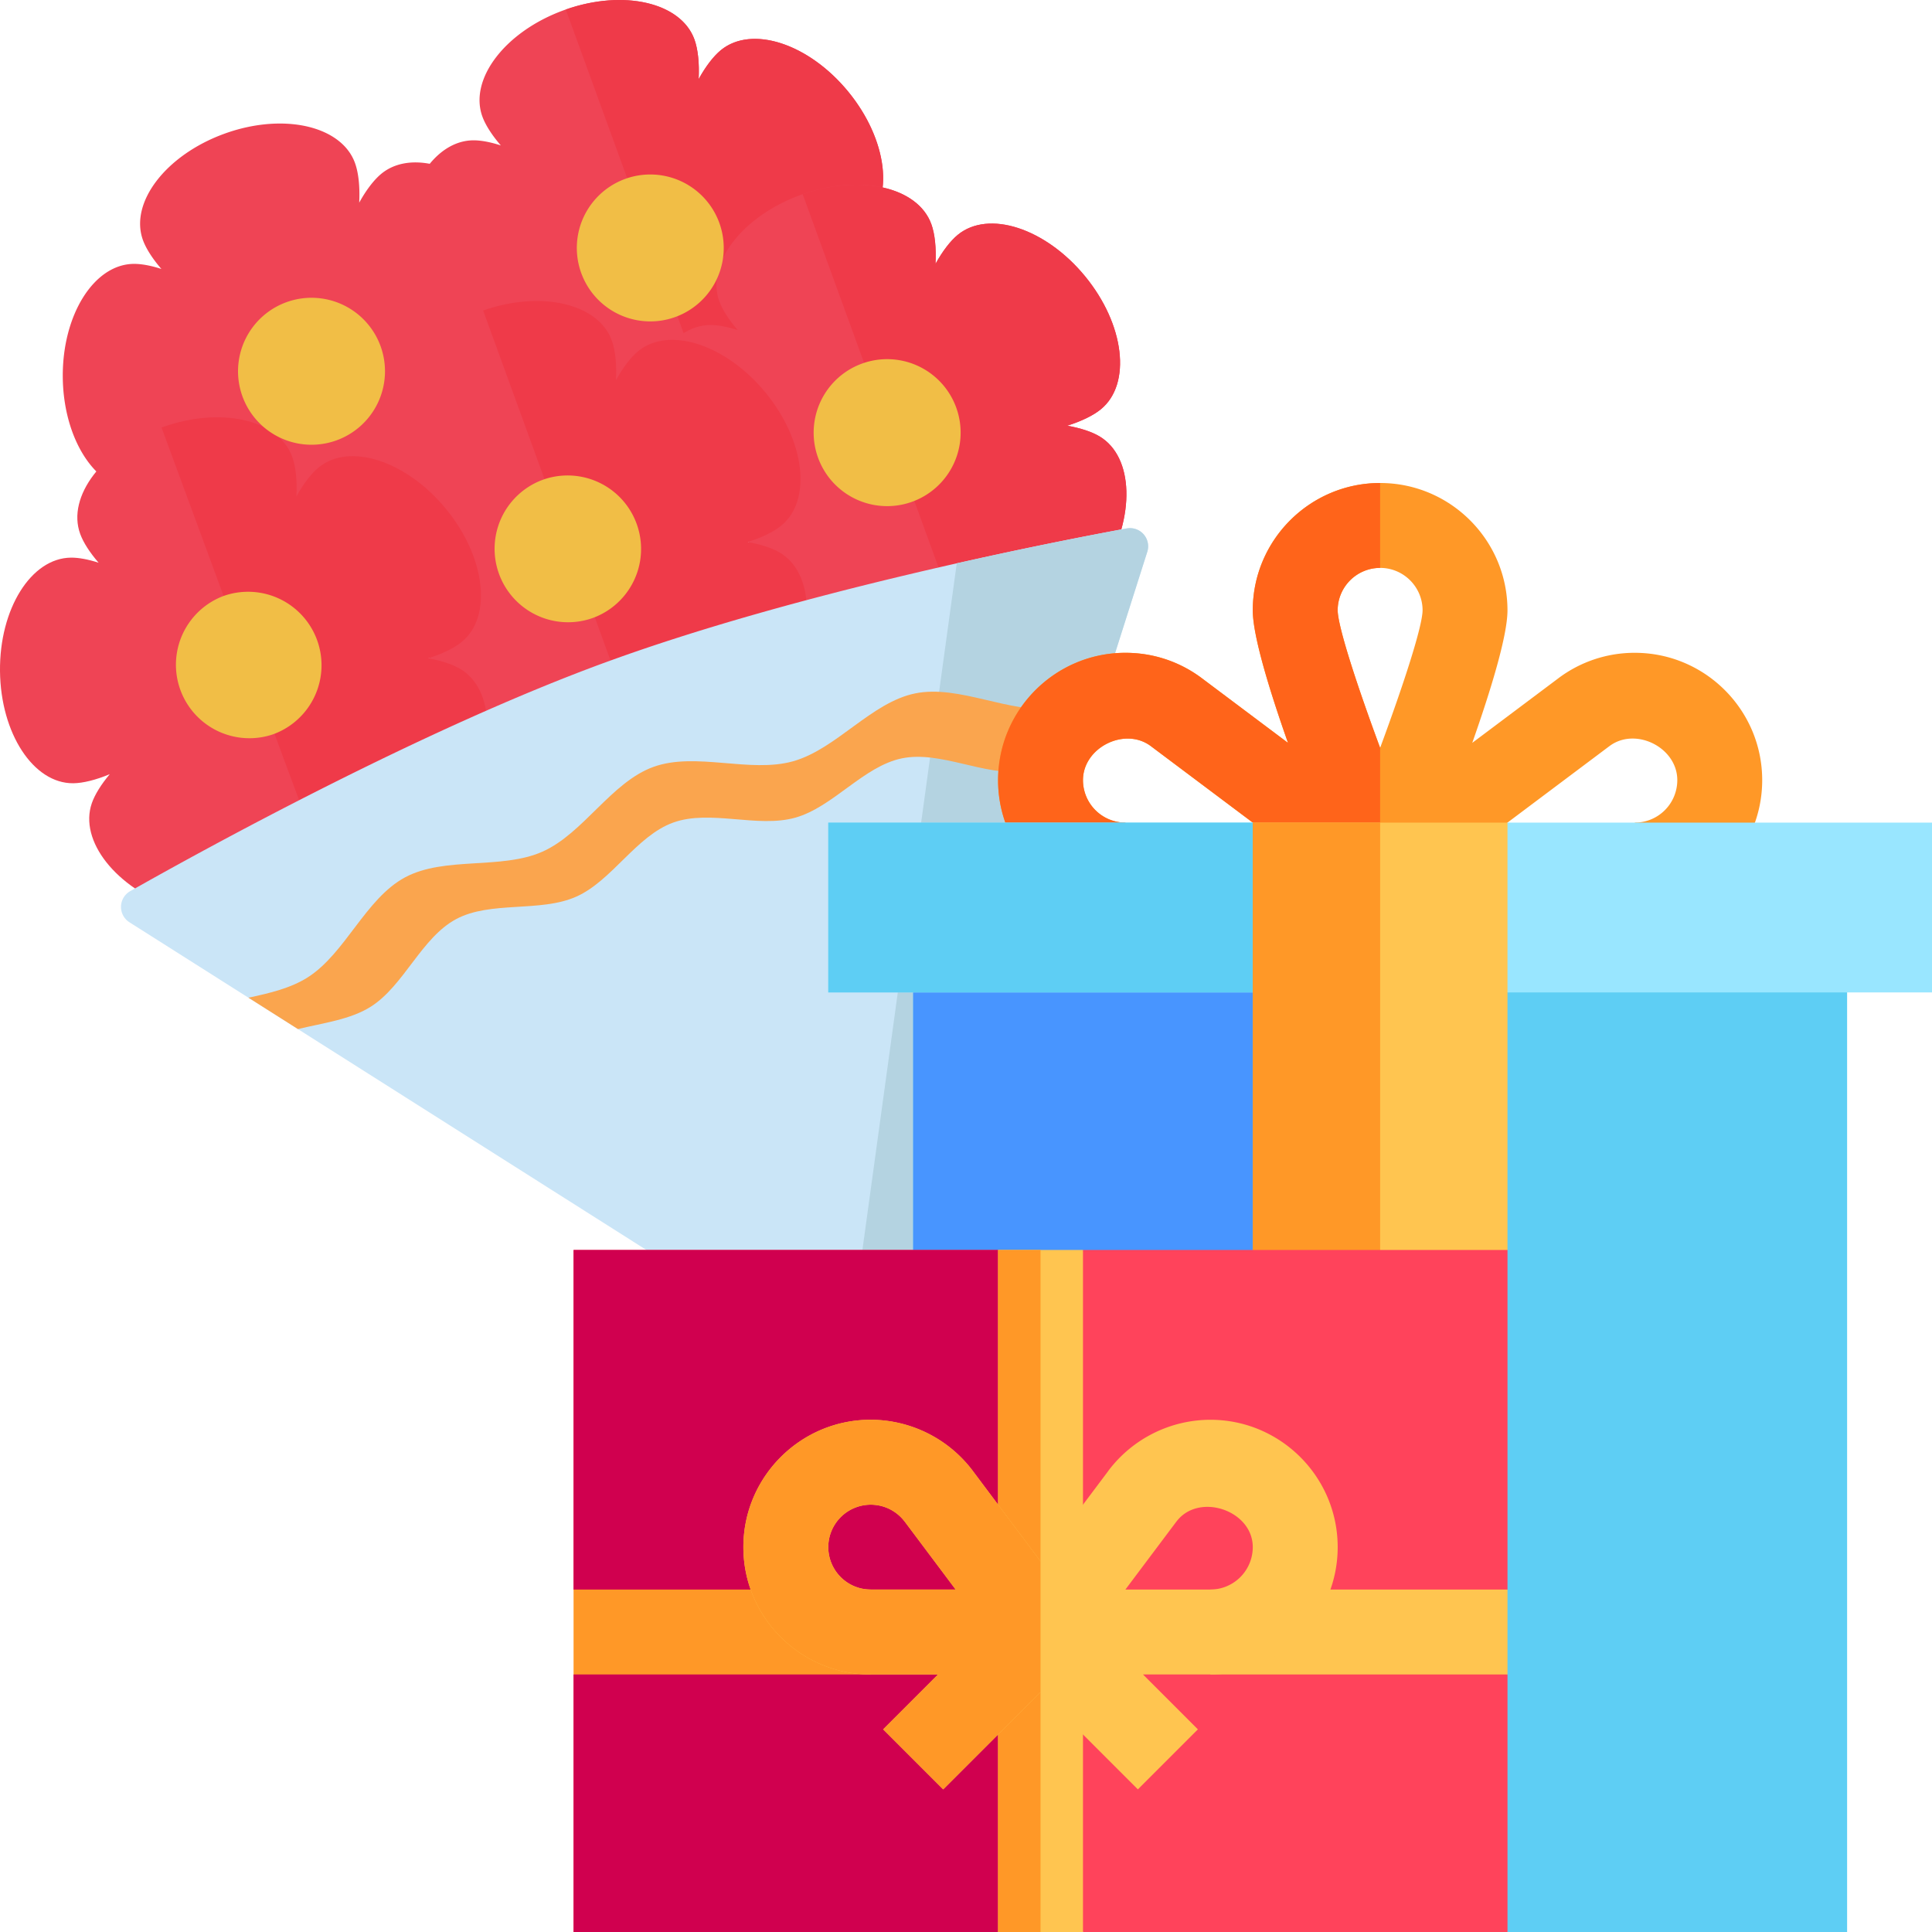 <svg xmlns="http://www.w3.org/2000/svg" fill-rule="evenodd" stroke-linejoin="round" stroke-miterlimit="2" clip-rule="evenodd" viewBox="0 0 120 120"><g fill-rule="nonzero"><g><path fill="#ef4455" d="M26.692 10.174c-1.15-.216-2.215-.03-3.003.616-.447.367-.915.974-1.338 1.725l-.04.073c.05-.985-.042-1.86-.263-2.466l-.02-.054-.022-.054-.022-.053-.023-.053-.025-.052-.025-.05-.026-.052-.025-.046-.028-.049-.003-.005-.026-.043-.003-.006-.03-.049-.03-.048-.028-.04-.005-.007-.028-.039-.005-.008-.028-.038-.006-.008-.028-.037-.007-.009-.035-.045-.037-.045-.037-.044-.038-.043-.039-.043-.04-.042-.03-.03c-1.439-1.454-4.427-1.81-7.418-.722-3.636 1.324-5.898 4.282-5.052 6.607.194.531.597 1.157 1.145 1.791-.647-.21-1.24-.32-1.72-.316-2.474.026-4.446 3.185-4.405 7.054.041 3.87 2.08 6.986 4.554 6.96.612-.007 1.41-.208 2.262-.564-.536.64-.927 1.27-1.11 1.801-.813 2.337 1.494 5.261 5.15 6.53 3.656 1.268 7.277.402 8.088-1.936.287-.826.328-2.142.102-3.555.735 1.228 1.613 2.21 2.363 2.658a3.106 3.106 0 0 0 1.6.426h.06c1.952-.028 4.26-1.6 5.78-4.143.418-.699.743-1.417.976-2.125a10.68 10.68 0 0 0 2.114 1.001c3.656 1.268 7.277.402 8.088-1.935.287-.826.328-2.142.102-3.555.735 1.227 1.613 2.21 2.363 2.657 2.124 1.27 5.455-.395 7.44-3.717 1.985-3.32 1.873-7.043-.25-8.312-.484-.289-1.188-.52-2.01-.665.883-.276 1.622-.635 2.095-1.023 1.912-1.57 1.471-5.267-.985-8.258s-5.996-4.143-7.909-2.572c-.46.378-.945 1.012-1.378 1.798.05-.986-.042-1.86-.263-2.467-.846-2.325-4.48-3.137-8.116-1.813-3.637 1.323-5.899 4.281-5.053 6.606.194.532.597 1.158 1.145 1.792-.647-.21-1.24-.322-1.719-.317-1.02.011-1.953.553-2.696 1.458zm4.604 12.65c.148-.215.317-.436.502-.657-.222.092-.44.174-.652.245a9.69 9.69 0 0 1-.658.232c.285.05.556.11.808.18z"/><path fill="#ef3a49" d="M44.773 3.117c-.462.379-.945 1.013-1.379 1.798.05-.986-.042-1.86-.262-2.467C42.295.15 38.736-.668 35.142.591l8.887 24.416c.734 1.228 1.612 2.21 2.363 2.658 2.124 1.269 5.455-.395 7.44-3.717s1.872-7.044-.251-8.313c-.484-.289-1.188-.52-2.01-.665.883-.275 1.622-.634 2.095-1.022 1.912-1.57 1.471-5.268-.984-8.259s-5.997-4.142-7.91-2.572z"/><g fill="#ef4455"><path d="M28.684 39.866c1.912-1.57 1.471-5.267-.985-8.258s-5.997-4.142-7.909-2.572c-.461.379-.945 1.013-1.378 1.798.05-.986-.042-1.86-.263-2.467-.846-2.325-4.48-3.136-8.116-1.813S4.134 30.835 4.98 33.16c.193.532.596 1.158 1.145 1.792-.648-.21-1.242-.321-1.72-.316C1.932 34.662-.041 37.82 0 41.69c.041 3.87 2.08 6.985 4.554 6.959.611-.007 1.408-.207 2.262-.563-.536.64-.927 1.268-1.112 1.8-.811 2.338 1.495 5.261 5.15 6.53s7.278.402 8.09-1.935c.286-.826.328-2.142.101-3.555.735 1.228 1.613 2.21 2.364 2.658 2.123 1.269 5.454-.395 7.44-3.717s1.872-7.044-.252-8.313c-.483-.289-1.187-.52-2.009-.665.882-.275 1.622-.634 2.095-1.023zm0 0c1.912-1.57 1.471-5.267-.985-8.258s-5.997-4.142-7.909-2.572c-.461.379-.945 1.013-1.378 1.798.05-.986-.042-1.86-.263-2.467-.846-2.325-4.48-3.136-8.116-1.813S4.134 30.835 4.98 33.16c.193.532.596 1.158 1.145 1.792-.648-.21-1.242-.321-1.72-.316C1.932 34.662-.041 37.82 0 41.69c.041 3.87 2.08 6.985 4.554 6.959.611-.007 1.408-.207 2.262-.563-.536.64-.927 1.268-1.112 1.8-.811 2.338 1.495 5.261 5.15 6.53s7.278.402 8.09-1.935c.286-.826.328-2.142.101-3.555.735 1.228 1.613 2.21 2.364 2.658 2.123 1.269 5.454-.395 7.44-3.717s1.872-7.044-.252-8.313c-.483-.289-1.187-.52-2.009-.665.882-.275 1.622-.634 2.095-1.023zm0 0c1.912-1.57 1.471-5.267-.985-8.258s-5.997-4.142-7.909-2.572c-.461.379-.945 1.013-1.378 1.798.05-.986-.042-1.86-.263-2.467-.846-2.325-4.48-3.136-8.116-1.813S4.134 30.835 4.98 33.16c.193.532.596 1.158 1.145 1.792-.648-.21-1.242-.321-1.72-.316C1.932 34.662-.041 37.82 0 41.69c.041 3.87 2.08 6.985 4.554 6.959.611-.007 1.408-.207 2.262-.563-.536.64-.927 1.268-1.112 1.8-.811 2.338 1.495 5.261 5.15 6.53s7.278.402 8.09-1.935c.286-.826.328-2.142.101-3.555.735 1.228 1.613 2.21 2.364 2.658 2.123 1.269 5.454-.395 7.44-3.717s1.872-7.044-.252-8.313c-.483-.289-1.187-.52-2.009-.665.882-.275 1.622-.634 2.095-1.023zM68.38 25.418c1.913-1.57 1.472-5.267-.984-8.258s-5.997-4.143-7.909-2.573c-.461.38-.945 1.013-1.379 1.799.05-.986-.041-1.861-.262-2.467-.846-2.325-4.48-3.137-8.117-1.813s-5.898 4.281-5.052 6.606c.194.532.597 1.158 1.145 1.791-.647-.21-1.241-.32-1.72-.316-2.474.026-4.446 3.185-4.405 7.054s2.08 6.986 4.554 6.96c.612-.007 1.41-.207 2.262-.564-.536.64-.927 1.269-1.111 1.801-.812 2.337 1.495 5.26 5.15 6.53s7.278.402 8.089-1.936c.287-.825.328-2.141.102-3.554.735 1.227 1.613 2.209 2.363 2.657 2.124 1.27 5.455-.395 7.44-3.717s1.873-7.043-.251-8.312c-.483-.29-1.187-.52-2.009-.665.882-.276 1.622-.635 2.095-1.023z"/><path d="M48.532 32.642c1.912-1.57 1.471-5.267-.984-8.258s-5.997-4.142-7.91-2.572c-.46.378-.944 1.012-1.378 1.798.05-.986-.042-1.861-.262-2.467-.846-2.325-4.48-3.137-8.117-1.813s-5.898 4.281-5.052 6.606c.193.532.596 1.158 1.145 1.792-.647-.21-1.242-.322-1.72-.317-2.474.027-4.446 3.185-4.405 7.055s2.08 6.985 4.554 6.959c.612-.007 1.409-.207 2.262-.563-.536.64-.927 1.268-1.112 1.8-.81 2.338 1.495 5.261 5.151 6.53s7.278.402 8.089-1.935c.286-.826.328-2.142.102-3.555.735 1.227 1.613 2.209 2.363 2.657 2.124 1.27 5.455-.395 7.44-3.716s1.872-7.044-.251-8.313c-.484-.29-1.188-.52-2.01-.665.883-.276 1.622-.635 2.095-1.023zm0 0c1.912-1.57 1.471-5.267-.984-8.258s-5.997-4.142-7.91-2.572c-.46.378-.944 1.012-1.378 1.798.05-.986-.042-1.861-.262-2.467-.846-2.325-4.48-3.137-8.117-1.813s-5.898 4.281-5.052 6.606c.193.532.596 1.158 1.145 1.792-.647-.21-1.242-.322-1.72-.317-2.474.027-4.446 3.185-4.405 7.055s2.08 6.985 4.554 6.959c.612-.007 1.409-.207 2.262-.563-.536.64-.927 1.268-1.112 1.8-.81 2.338 1.495 5.261 5.151 6.53s7.278.402 8.089-1.935c.286-.826.328-2.142.102-3.555.735 1.227 1.613 2.209 2.363 2.657 2.124 1.27 5.455-.395 7.44-3.716s1.872-7.044-.251-8.313c-.484-.29-1.188-.52-2.01-.665.883-.276 1.622-.635 2.095-1.023z"/></g><path fill="#ef3a49" d="M19.79 29.036c-.46.378-.945 1.012-1.378 1.798.05-.986-.042-1.86-.263-2.467-.846-2.325-4.48-3.137-8.116-1.813 0 0 9.047 24.581 9.013 24.372.735 1.227 1.613 2.21 2.363 2.657 2.124 1.27 5.455-.395 7.44-3.717 1.985-3.32 1.873-7.043-.25-8.312-.484-.289-1.188-.52-2.01-.665.882-.276 1.622-.634 2.095-1.023 1.912-1.57 1.471-5.267-.985-8.258s-5.997-4.143-7.909-2.572zm19.85-7.225c-.463.38-.946 1.013-1.38 1.8.05-.987-.042-1.862-.262-2.468-.837-2.298-4.396-3.116-7.99-1.857l8.887 24.416c.734 1.227 1.612 2.21 2.363 2.657 2.124 1.27 5.455-.395 7.44-3.717s1.872-7.043-.252-8.313c-.483-.288-1.187-.519-2.008-.664.882-.276 1.621-.635 2.094-1.023 1.912-1.57 1.471-5.267-.984-8.258-2.456-2.99-5.997-4.143-7.909-2.573zm19.847-7.224c-.46.38-.945 1.013-1.379 1.798.05-.985-.042-1.86-.262-2.466-.836-2.298-4.396-3.116-7.99-1.857l8.887 24.415c.735 1.228 1.613 2.21 2.363 2.658 2.124 1.27 5.455-.395 7.44-3.717s1.873-7.044-.25-8.313c-.485-.289-1.189-.519-2.01-.664.882-.276 1.622-.635 2.094-1.023 1.913-1.57 1.472-5.268-.984-8.258-2.456-2.99-5.997-4.143-7.909-2.573z"/><path fill="#f1be46" d="M13.847 37.031a4.562 4.562 0 1 1 3.121 8.576 4.564 4.564 0 0 1-3.121-8.576zm19.847-7.224a4.564 4.564 0 1 1 3.121 8.578 4.564 4.564 0 0 1-3.12-8.578zm19.848-7.224a4.564 4.564 0 1 1 3.12 8.579 4.564 4.564 0 0 1-3.12-8.579zm-35.798-3.796a4.564 4.564 0 1 1 3.122 8.577 4.564 4.564 0 0 1-3.122-8.577zm21.085-7.674a4.562 4.562 0 1 1 3.121 8.575 4.562 4.562 0 1 1-3.12-8.575z"/><path fill="#cae5f7" d="m56.262 81.47-6.395 2.328L8.04 57.284a1.127 1.127 0 0 1 .047-1.933c4.617-2.614 18.21-10.094 29.643-14.256 11.84-4.31 27.045-7.312 32.251-8.273a1.127 1.127 0 0 1 1.278 1.45z"/><path fill="#b4d3e1" d="M69.982 32.822c-2.14.395-5.968 1.135-10.556 2.168L52.87 82.704l3.39-1.234L71.26 34.273a1.127 1.127 0 0 0-1.278-1.45z"/><path fill="#faa54e" d="M65.472 43.992c-2.76.348-5.89-1.481-8.628-.924-2.727.555-4.896 3.461-7.584 4.216-2.682.754-6.046-.599-8.67.348-2.624.946-4.35 4.134-6.896 5.266-2.551 1.134-6.076.28-8.53 1.594-2.463 1.318-3.706 4.724-6.054 6.216-1.054.67-2.358.978-3.676 1.262l3.073 1.948c1.566-.381 3.257-.586 4.531-1.396 2.053-1.305 3.139-4.281 5.292-5.434 2.146-1.148 5.227-.402 7.457-1.393 2.226-.99 3.735-3.777 6.028-4.604 2.294-.828 5.235.355 7.58-.304 2.35-.66 4.245-3.2 6.63-3.686 2.393-.487 5.13 1.112 7.542.808 1.316-.166 2.582-.898 3.852-1.552l1.091-3.433c-.999.502-2.005.937-3.038 1.068z"/></g><g><path fill="#ff9827" d="M69.902 40.547c1.725 0 3.366.546 4.744 1.576l.001.002 5.354 4.016c-1.178-3.348-2.189-6.67-2.189-8.23 0-4.362 3.55-7.911 7.91-7.911s7.91 3.549 7.91 7.91c0 1.561-1.01 4.883-2.187 8.23l5.353-4.015.002-.002a7.865 7.865 0 0 1 4.743-1.576c4.361 0 7.91 3.549 7.91 7.91s-3.549 7.91-7.91 7.91v-5.273a2.639 2.639 0 0 0 2.637-2.637c.002-2.032-2.599-3.332-4.218-2.111v-.001l-12.074 9.058h-4.33l-12.075-9.058c-1.614-1.215-4.217.08-4.217 2.112a2.639 2.639 0 0 0 2.636 2.637v5.273c-4.361 0-7.91-3.548-7.91-7.91s3.549-7.91 7.91-7.91zm15.82 5.904c1.477-3.994 2.624-7.532 2.637-8.54 0-1.456-1.182-2.638-2.636-2.638s-2.637 1.182-2.637 2.634c.013 1.01 1.16 4.55 2.637 8.544z"/><path fill="#ff641a" d="M71.483 46.345c-1.614-1.215-4.217.08-4.217 2.112a2.639 2.639 0 0 0 2.636 2.637v5.273c-4.361 0-7.91-3.548-7.91-7.91s3.549-7.91 7.91-7.91c1.725 0 3.366.545 4.744 1.576l.002.002L80 46.141c-1.178-3.348-2.188-6.67-2.188-8.23 0-4.362 3.548-7.911 7.91-7.911v5.273a2.638 2.638 0 0 0-2.637 2.634c.013 1.01 1.16 4.55 2.637 8.544v8.952h-2.165z"/><path fill="#5ecef4" d="M56.719 56.367h58.008V120H93.633l-5.274-5.273H56.72z"/><path fill="#4895ff" d="M85.723 56.367H56.719v58.36h29.004z"/><path fill="#99e6ff" d="m77.813 51.094 5.273 5.273h5.273l5.274-5.273H120V61.64H51.445V51.094z"/><path fill="#5ecef4" d="M51.445 51.094h26.367l5.274 5.273h2.637v5.274H51.445z"/><path fill="#ffc550" d="M77.813 51.094h15.82v26.543L87.61 82.91h-9.799z"/><path fill="#ff9827" d="M85.723 51.094h-7.91V82.91h7.91z"/><path fill="#ff435b" d="M35.625 77.637h26.367l2.637 5.06.11.213 2.527-5.273h26.367V98.73l-5.274 2.748 5.274 2.526V120H67.266l-2.637-4.726-.306-.547-2.33 5.273H35.624v-15.996l5.273-2.776-5.273-2.498z"/><path fill="#d0004f" d="M61.992 120H35.625v-15.996l5.273-2.776-5.273-2.498V77.637h26.367l2.637 5.06v32.577l-.306-.547z"/><path fill="#ff9827" d="M54.082 98.73H35.625v5.274h18.457z"/><path fill="#ffc550" d="M93.633 98.73H75.176v5.274h18.457zM61.992 77.637h5.274V120h-5.274z"/><path fill="#ff9827" d="M64.629 77.637h-2.637V120h2.637z"/><path fill="#ffc550" d="M54.082 88.184a7.954 7.954 0 0 1 6.332 3.165v.001l4.215 5.624 4.217-5.622-.002-.002a7.951 7.951 0 0 1 6.332-3.166c4.361 0 7.91 3.548 7.91 7.91s-3.549 7.91-7.91 7.91h-4.181l3.408 3.41-3.728 3.727-6.046-6.045-6.046 6.045-3.728-3.728 3.408-3.41h-4.181c-4.361 0-7.91-3.548-7.91-7.91s3.549-7.91 7.91-7.91zM75.176 98.73a2.639 2.639 0 0 0 2.636-2.636c0-2.295-3.37-3.42-4.745-1.581h-.002L69.9 98.73zm-21.094 0h5.276l-3.16-4.215h-.002a2.639 2.639 0 0 0-4.75 1.578 2.639 2.639 0 0 0 2.636 2.637z"/><path fill="#ff9827" d="m54.855 107.413 3.408-3.41h-4.181c-4.361 0-7.91-3.548-7.91-7.91s3.549-7.91 7.91-7.91a7.954 7.954 0 0 1 6.332 3.166v.001l4.215 5.624v8.122l-6.046 6.045zm1.343-12.898h-.002a2.639 2.639 0 0 0-4.75 1.578 2.639 2.639 0 0 0 2.636 2.637h5.276z"/></g></g></svg>